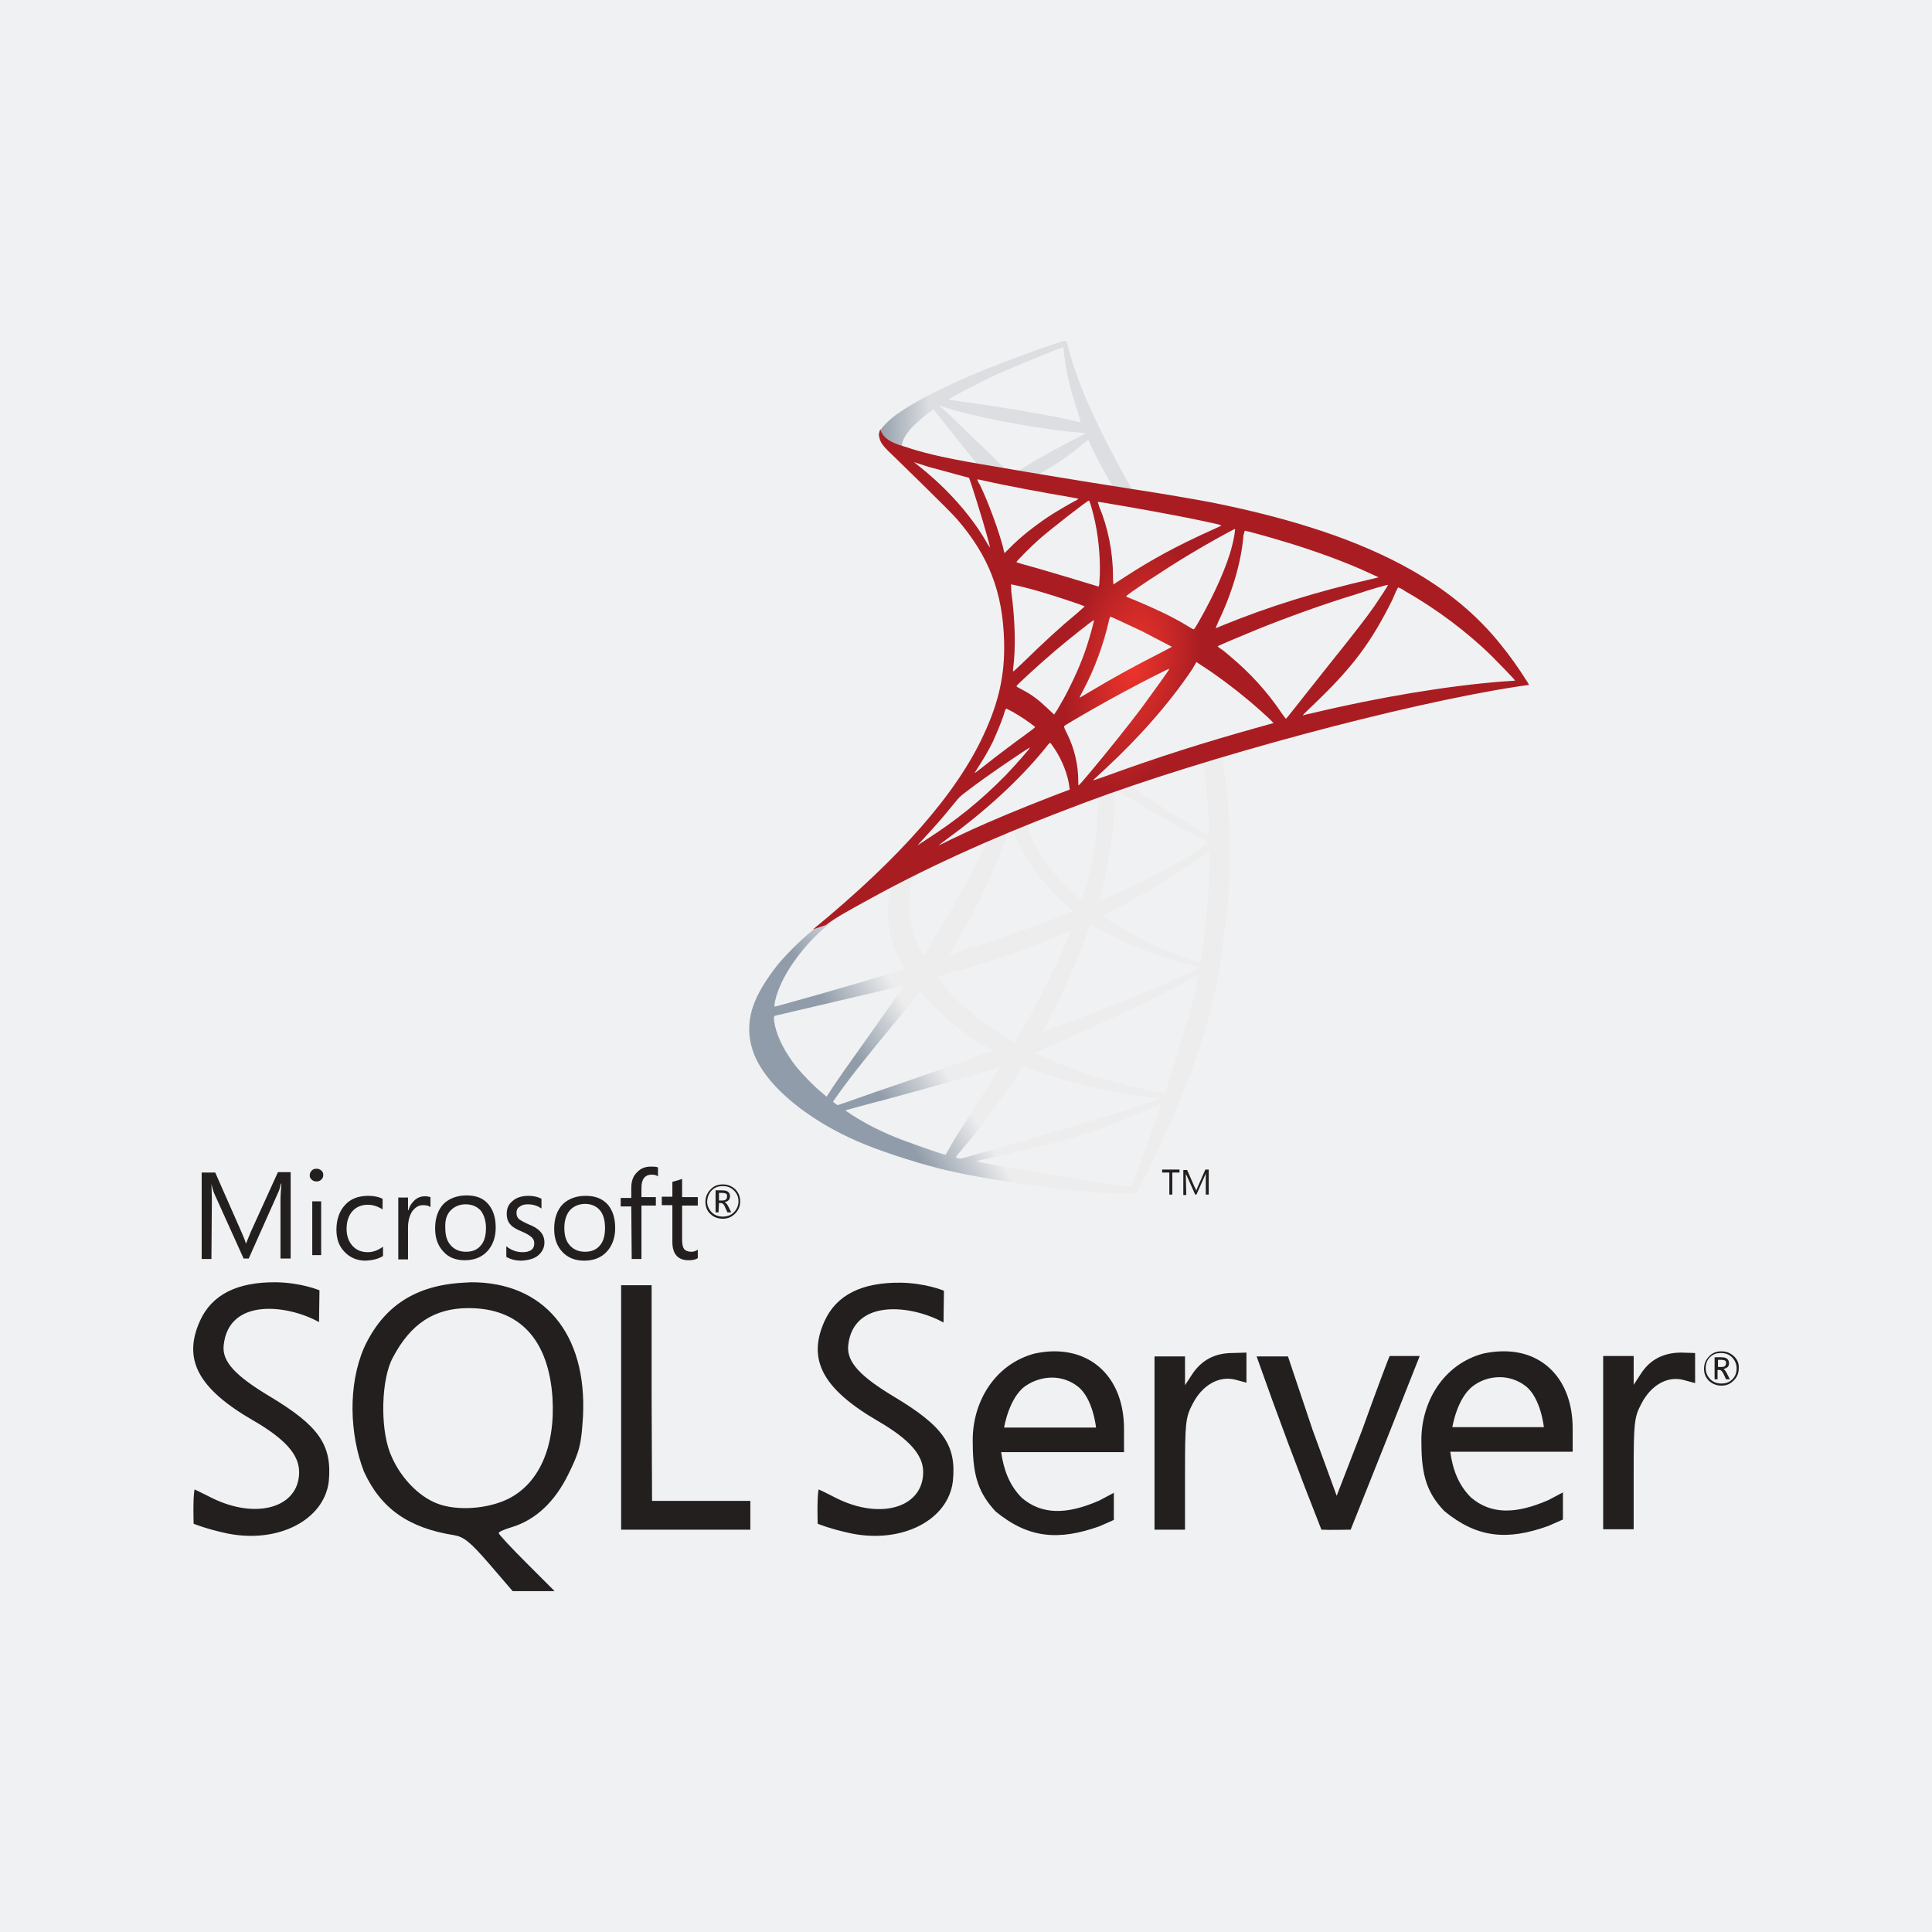 <?xml version="1.0" encoding="utf-8"?>
<!-- Generator: Adobe Illustrator 17.0.0, SVG Export Plug-In . SVG Version: 6.00 Build 0)  -->
<!DOCTYPE svg PUBLIC "-//W3C//DTD SVG 1.1//EN" "http://www.w3.org/Graphics/SVG/1.1/DTD/svg11.dtd">
<svg version="1.1" id="Layer_1" xmlns="http://www.w3.org/2000/svg" xmlns:xlink="http://www.w3.org/1999/xlink" x="0px" y="0px"
	 width="500px" height="500px" viewBox="0 0 500 500" enable-background="new 0 0 500 500" xml:space="preserve">
<rect fill="#F0F1F3" width="500" height="500"/>
<g>
	
		<linearGradient id="SVGID_1_" gradientUnits="userSpaceOnUse" x1="76.733" y1="423.189" x2="76.762" y2="423.189" gradientTransform="matrix(539.015 -318.493 318.493 539.015 -175915.516 -203379.203)">
		<stop  offset="0" style="stop-color:#909CA9"/>
		<stop  offset="1" style="stop-color:#EDEDEE"/>
	</linearGradient>
	<path fill="url(#SVGID_1_)" d="M321.264,191.177l-44.187,14.473l-38.485,16.995l-10.745,2.851
		c-2.741,2.631-5.592,5.263-8.772,7.894c-3.399,2.96-6.579,5.592-8.991,7.565c-2.741,2.193-6.688,6.14-8.772,8.662
		c-3.07,3.838-5.482,7.894-6.469,10.964c-1.864,5.592-0.987,11.293,2.631,16.556c4.495,6.688,13.596,13.486,24.122,18.091
		c5.373,2.412,14.473,5.373,21.271,7.127c11.293,2.851,33.222,6.03,45.283,6.469c2.412,0.11,5.702,0.11,5.811,0
		c0.219-0.219,2.193-3.728,4.276-8.223c7.456-15.131,12.719-29.385,15.679-41.446c1.754-7.346,3.07-17.105,4.057-28.727
		c0.219-3.289,0.329-14.144,0.11-17.762c-0.329-6.03-0.877-10.855-1.645-15.679c-0.11-0.658-0.219-1.316-0.11-1.316
		c0.11-0.11,0.548-0.219,6.03-1.754L321.264,191.177z M311.176,197.098c0.439,0,1.425,10.307,1.754,16.776
		c0.11,1.316,0,2.303,0,2.303c-0.219,0-5.592-3.18-9.539-5.592c-3.289-2.083-9.649-6.359-10.636-7.127
		c-0.329-0.219-0.329-0.219,2.412-1.206C299.773,200.606,310.738,197.098,311.176,197.098z M288.59,204.553
		c0.329,0,1.096,0.439,2.96,1.535c6.908,4.276,16.227,9.539,20.284,11.293c1.206,0.548,1.316,0.329-1.425,2.303
		c-6.03,4.166-13.706,8.223-22.916,12.28c-1.645,0.768-2.96,1.316-3.07,1.316c-0.11,0,0.11-0.877,0.439-1.864
		c2.193-8.333,3.509-16.776,3.618-23.464C288.261,204.553,288.261,204.553,288.59,204.553L288.59,204.553z M283.984,206.308
		c0.219,0.219,0.11,7.675-0.219,9.758c-0.548,4.824-1.535,9.429-3.07,14.583c-0.329,1.206-0.658,2.303-0.768,2.303
		c-0.11,0.219-4.715-4.276-6.25-6.03c-2.631-2.96-4.605-6.03-6.14-8.991c-0.768-1.535-1.974-4.495-1.864-4.495
		C266.222,212.996,283.875,206.198,283.984,206.308L283.984,206.308z M262.165,214.86c0.219,0.11,0.439,0.658,0.548,1.206
		c1.096,2.96,3.509,7.237,5.592,9.868c2.303,2.96,5.263,6.25,7.675,8.333c0.768,0.658,1.535,1.316,1.645,1.425
		c0.219,0.219,0.219,0.219-5.153,2.193c-6.359,2.412-13.157,4.824-21.052,7.346c-1.864,0.658-3.728,1.206-5.592,1.864
		c-0.329,0.11-0.219-0.11,0.658-1.425c3.947-6.14,9.868-18.091,13.157-26.644c0.548-1.425,1.096-2.96,1.206-3.289
		c0.11-0.439,0.329-0.658,0.768-0.877C261.836,214.97,262.056,214.86,262.165,214.86L262.165,214.86z M255.477,217.601
		c0.11,0.11-1.645,3.618-3.289,6.908c-3.289,6.359-6.798,12.499-11.513,20.065c-0.768,1.316-1.535,2.522-1.645,2.631
		c-0.219,0.219-0.219,0.219-0.768-0.877c-1.096-2.193-2.083-5.153-2.522-7.785c-0.548-2.631-0.439-7.127,0.219-9.978
		c0.439-2.083,0.439-2.083,1.425-2.522C241.442,223.96,255.258,217.491,255.477,217.601L255.477,217.601z M313.04,220.013v1.425
		c0,7.456-0.768,17.653-1.974,25.109c-0.219,1.316-0.329,2.412-0.439,2.412c0,0-0.987-0.219-2.083-0.548
		c-5.044-1.535-10.416-3.838-15.35-6.579c-3.289-1.754-8.004-4.715-7.785-4.824c0,0,1.425-0.768,3.07-1.645
		c6.579-3.399,12.828-7.127,18.311-10.745c2.083-1.316,5.153-3.618,5.811-4.166L313.04,220.013z M230.259,229.881
		c0.11,0,0.11,0.219-0.11,1.425c-0.11,0.877-0.329,2.522-0.329,3.618c-0.219,4.824,0.548,8.443,2.96,13.377
		c0.658,1.316,1.206,2.522,1.206,2.522c-0.219,0.219-22.367,6.688-29.275,8.552c-2.083,0.548-3.838,1.096-4.057,1.096
		c-0.219,0.11-0.219,0-0.219-0.548c0.768-4.934,4.495-11.293,9.758-16.776c3.509-3.618,6.25-5.701,10.964-8.443
		C224.557,232.951,229.711,229.991,230.259,229.881C230.149,229.881,230.149,229.881,230.259,229.881L230.259,229.881z
		 M282.34,239.201c0,0,0.877,0.439,1.754,0.987c7.127,4.166,17.105,8.004,25.547,9.978l0.768,0.219l-1.096,0.548
		c-4.495,2.522-19.078,8.552-33.99,14.144c-2.193,0.768-4.276,1.645-4.715,1.754c-0.439,0.219-0.768,0.219-0.768,0.219
		s0.548-1.206,1.316-2.631c4.166-7.785,8.333-17.324,10.526-23.902C282.121,239.749,282.34,239.201,282.34,239.201L282.34,239.201z
		 M277.077,240.955c0,0-0.219,0.768-0.548,1.535c-2.96,7.017-6.688,14.692-11.622,23.354c-1.206,2.193-2.303,3.947-2.303,3.947
		s-0.987-0.548-2.193-1.316c-7.127-4.386-13.377-9.649-17.433-14.912l-0.548-0.768l3.07-0.877
		c10.855-2.96,20.175-6.14,29.385-10.087C275.871,241.394,276.967,240.955,277.077,240.955L277.077,240.955z M310.08,252.468
		c0,0.768-1.645,7.675-3.07,12.609c-1.206,4.166-2.193,7.456-4.057,13.267c-0.768,2.522-1.535,4.605-1.535,4.605
		s-0.219,0-0.439-0.11c-9.868-1.754-18.859-4.276-27.192-7.675c-2.303-0.987-5.702-2.412-5.921-2.631
		c-0.11-0.11,1.974-0.987,4.495-2.083c15.241-6.688,30.92-14.144,36.402-17.433C309.422,252.687,309.97,252.468,310.08,252.468
		L310.08,252.468z M233.877,255.099c0.11,0.11-4.166,6.14-10.087,14.473c-2.083,2.96-4.495,6.359-5.373,7.565
		c-0.877,1.316-2.303,3.289-3.07,4.495l-1.425,2.193l-1.535-1.316c-1.754-1.425-4.824-4.605-6.25-6.359
		c-2.851-3.618-4.824-7.346-5.592-10.745c-0.329-1.645-0.329-2.412,0-2.522c0.548-0.11,9.429-2.193,17.762-4.166
		c4.605-1.096,9.978-2.303,11.951-2.851C232.232,255.428,233.767,255.1,233.877,255.099L233.877,255.099z M238.153,256.744
		l1.096,1.206c4.824,5.373,9.758,9.32,15.679,12.828c1.096,0.548,1.864,1.096,1.754,1.206c-0.219,0.219-20.613,7.456-30.152,10.635
		c-5.263,1.864-9.649,3.399-9.758,3.399l-0.658-0.439l-0.548-0.439l0.987-1.425c3.18-4.495,7.127-9.539,15.679-19.846
		L238.153,256.744z M264.797,275.822c0,0,1.535,0.548,3.289,1.206c4.386,1.645,7.785,2.631,12.39,3.838
		c5.702,1.425,13.925,2.851,18.749,3.289c0.768,0.11,1.096,0.11,0.987,0.219c-0.219,0.11-5.153,1.754-8.772,2.96
		c-5.702,1.754-23.245,7.017-37.608,11.074c-2.631,0.768-4.934,1.425-5.044,1.425c-0.329,0.11-1.425-0.219-1.425-0.329
		s0.768-1.096,1.754-2.193c4.824-5.702,9.539-12.171,13.596-18.201C263.81,277.138,264.797,275.822,264.797,275.822L264.797,275.822
		z M258.876,275.932c0,0-2.303,3.838-6.469,10.416c-1.754,2.741-3.728,5.921-4.495,7.017c-0.658,1.096-1.645,2.741-2.193,3.728
		l-0.987,1.754l-0.548-0.11c-1.206-0.329-9.649-3.289-11.842-4.166c-2.741-1.096-5.592-2.412-7.785-3.618
		c-2.631-1.425-6.03-3.618-5.702-3.618c0.11,0,4.605-1.316,10.197-2.741c14.583-3.947,22.696-6.25,28.069-8.004
		C257.999,276.151,258.876,275.932,258.876,275.932L258.876,275.932z M300.431,285.69c0.219,0.329-5.263,15.35-7.237,20.065
		c-0.439,1.096-0.548,1.316-0.877,1.316c-0.548,0-8.443-1.096-13.157-1.864c-8.333-1.316-22.258-3.728-25.766-4.495l-0.768-0.219
		l4.934-1.096c10.745-2.412,15.789-3.728,21.052-5.263c6.579-1.974,13.048-4.495,19.626-7.565
		C299.335,286.129,300.212,285.69,300.431,285.69z"/>
	
		<linearGradient id="SVGID_2_" gradientUnits="userSpaceOnUse" x1="74.821" y1="435.393" x2="74.851" y2="435.393" gradientTransform="matrix(433.704 0 0 433.704 -32222.648 -188722.641)">
		<stop  offset="0" style="stop-color:#939FAB"/>
		<stop  offset="1" style="stop-color:#DCDEE1"/>
	</linearGradient>
	<path fill="url(#SVGID_2_)" d="M275.652,88.221c-0.768-0.11-12.609,4.166-20.284,7.237c-10.307,4.166-18.311,8.223-23.245,11.732
		c-1.864,1.316-4.166,3.618-4.495,4.495c-0.11,0.329-0.219,0.768-0.219,1.096l4.495,4.276l10.635,3.399l25.328,4.495l28.946,4.934
		l0.329-2.522h-0.219l-3.838-0.548l-0.768-1.316c-3.947-6.908-8.333-15.569-10.855-21.381c-1.974-4.495-3.838-9.758-4.824-13.486
		C276.09,88.33,275.98,88.221,275.652,88.221L275.652,88.221z M275.103,89.865c0.11,0,0.219,0.987,0.329,2.083
		c0.548,4.715,1.645,9.21,3.289,14.034c1.206,3.728,1.206,3.509-0.219,3.07c-3.399-0.987-18.64-3.618-29.714-5.153
		c-1.754-0.219-3.289-0.439-3.289-0.548c-0.11-0.11,8.004-4.386,11.513-6.03C261.617,95.238,274.226,90.085,275.103,89.865
		L275.103,89.865z M242.868,104.887l1.316,0.439c7.127,2.412,24.889,5.811,34.757,6.579c1.096,0.11,2.083,0.219,2.083,0.219
		s-0.877,0.548-2.083,1.096c-4.715,2.412-9.978,5.263-13.596,7.565c-1.096,0.658-2.083,1.206-2.193,1.206s-0.877-0.11-1.535-0.219
		l-1.316-0.219l-3.289-3.289c-5.921-5.701-10.526-10.087-12.28-11.842L242.868,104.887z M241.552,105.874l4.715,5.921
		c2.522,3.289,5.153,6.359,5.702,7.127c0.548,0.658,0.987,1.316,0.987,1.316c-0.11,0.11-6.798-1.206-10.307-1.974
		c-3.618-0.877-5.153-1.206-7.346-1.974l-1.864-0.548v-0.439c0-2.193,2.851-5.592,7.675-8.991L241.552,105.874z M281.572,113.878
		c0.11,0,0.329,0.329,0.658,1.206c1.096,2.522,4.715,9.21,5.592,10.526c0.219,0.439,0.768,0.439-3.947-0.329
		c-11.293-1.864-14.912-2.412-14.912-2.522c0,0,0.329-0.219,0.768-0.548c3.509-1.974,7.017-4.386,10.197-7.017
		C280.695,114.535,281.353,113.987,281.572,113.878C281.463,113.878,281.572,113.878,281.572,113.878z"/>
	
		<radialGradient id="SVGID_3_" cx="80.084" cy="423.751" r="0.03" gradientTransform="matrix(-552.962 -83.061 167.988 -1105.923 -26609.744 475456.25)" gradientUnits="userSpaceOnUse">
		<stop  offset="0" style="stop-color:#EE352C"/>
		<stop  offset="1" style="stop-color:#A91D22"/>
	</radialGradient>
	<path fill="url(#SVGID_3_)" d="M227.847,111.136c0,0-0.768,1.206,0,2.96c0.439,1.096,1.754,2.412,3.18,3.728
		c0,0,14.912,14.473,16.666,16.556c8.223,9.539,11.842,18.859,12.171,31.687c0.219,8.333-1.316,15.57-5.263,24.012
		c-6.908,15.131-21.6,31.907-44.187,50.436l3.289-1.096c2.083-1.645,5.044-3.289,11.842-7.017
		c15.789-8.662,33.442-16.556,55.151-24.67c31.249-11.732,82.672-25.547,111.947-30.043l3.07-0.439l-0.439-0.768
		c-2.631-4.166-4.495-6.688-6.688-9.429c-6.359-8.004-14.144-14.363-23.683-19.736c-13.048-7.346-30.043-13.048-51.533-17.324
		c-4.057-0.768-12.938-2.303-20.175-3.399c-15.35-2.412-25.218-4.057-36.073-5.921c-3.947-0.658-9.758-1.645-13.596-2.522
		c-1.974-0.439-5.811-1.316-8.881-2.412C232.013,114.974,228.614,113.987,227.847,111.136L227.847,111.136z M236.508,119.579
		c0,0,0.548,0.219,1.316,0.439c1.316,0.439,2.96,0.987,4.824,1.425c1.425,0.439,2.96,0.768,4.386,1.206
		c1.974,0.548,3.728,0.987,3.728,0.987c0.219,0.219,3.618,11.074,4.715,15.131c0.439,1.535,0.768,2.96,0.768,2.96
		s-0.439-0.548-0.877-1.316c-3.947-6.908-10.087-13.815-17.214-19.517C237.166,120.127,236.508,119.579,236.508,119.579
		L236.508,119.579z M252.955,124.074c0.219,0,0.877,0.11,1.754,0.329c5.702,1.316,15.898,3.18,22.367,4.276
		c1.096,0.219,1.974,0.329,1.974,0.439s-0.439,0.329-0.877,0.548c-1.096,0.548-5.592,3.18-7.017,4.166
		c-3.728,2.522-7.017,5.153-9.429,7.565l-1.754,1.754c0,0-0.219-0.548-0.329-1.316c-1.206-4.605-3.728-11.513-6.03-16.337
		C253.174,124.842,252.846,124.074,252.955,124.074C252.846,124.074,252.846,124.074,252.955,124.074L252.955,124.074z
		 M281.792,129.557c0.219,0.11,0.548,1.206,1.206,3.728c1.206,4.824,1.754,10.307,1.645,15.35c-0.11,1.425-0.11,2.741-0.219,2.851
		l-0.11,0.329l-1.754-0.548c-3.618-1.096-9.429-2.851-14.363-4.276c-2.851-0.768-5.153-1.425-5.153-1.535
		c0-0.219,4.166-4.386,5.921-5.921C272.362,136.574,281.572,129.447,281.792,129.557L281.792,129.557z M284.094,129.886
		c0.11-0.11,13.815,2.303,20.065,3.509c4.605,0.877,11.403,2.303,11.842,2.522c0.219,0.11-0.548,0.439-2.741,1.425
		c-8.772,3.947-15.35,7.565-21.929,11.842c-1.754,1.096-3.18,2.083-3.18,2.083s-0.11-0.987-0.11-2.083
		c0-6.359-1.316-12.719-3.618-18.201C284.313,130.434,284.094,129.995,284.094,129.886z M319.619,136.903
		c0.11,0.11-0.329,2.851-0.768,4.386c-1.206,4.934-4.495,12.39-8.443,19.297c-0.658,1.206-1.316,2.193-1.425,2.303
		c-0.11,0-0.987-0.439-1.974-1.096c-3.838-2.303-8.333-4.386-13.048-6.359c-1.316-0.548-2.522-0.987-2.522-1.096
		c-0.219-0.219,10.526-7.346,16.227-10.745C312.163,140.85,319.509,136.793,319.619,136.903z M322.141,137.341
		c0.329,0,6.359,1.645,9.539,2.631c7.894,2.303,16.885,5.592,22.696,8.333l2.412,1.096l-1.754,0.439
		c-14.363,3.289-26.644,7.127-38.485,11.951c-0.987,0.439-1.864,0.768-1.864,0.768c-0.11,0,0.219-0.768,0.658-1.754
		c3.618-7.565,5.921-15.46,6.469-22.258C322.031,137.89,322.141,137.341,322.141,137.341L322.141,137.341z M261.617,151.266
		c0.11-0.11,4.715,0.987,7.237,1.754c3.838,1.096,11.842,3.728,11.842,3.947c0,0-0.877,0.768-1.974,1.754
		c-4.386,3.618-8.552,7.456-13.596,12.39c-1.535,1.425-2.741,2.631-2.851,2.631s-0.11-0.219-0.11-0.439
		c0.768-5.592,0.548-12.828-0.439-20.175C261.727,152.034,261.617,151.266,261.617,151.266L261.617,151.266z M359.201,151.376
		c0.11,0.11-2.193,3.509-3.509,5.482c-1.974,2.851-4.934,6.688-11.622,15.021c-3.509,4.386-7.456,9.429-8.772,11.074
		c-1.316,1.645-2.412,3.07-2.522,3.07c0,0-0.439-0.548-0.987-1.316c-3.728-5.592-8.223-10.526-13.486-14.912
		c-0.987-0.877-2.083-1.754-2.522-1.974c-0.329-0.219-0.658-0.548-0.658-0.548c0-0.11,5.702-2.522,9.978-4.276
		c7.565-3.07,17.872-6.798,25.547-9.1C354.815,152.472,359.201,151.266,359.201,151.376z M361.832,152.034
		c0.11,0,0.987,0.329,1.864,0.987c8.114,4.605,16.118,10.635,22.367,16.776c1.754,1.754,6.14,6.25,6.03,6.359
		c0,0-1.535,0.11-3.289,0.219c-14.034,1.096-32.016,4.057-49.34,8.223c-1.206,0.219-2.193,0.548-2.303,0.548
		s1.206-1.316,2.851-2.851c10.197-9.758,14.802-16.008,20.284-26.973C361.065,153.459,361.722,152.143,361.832,152.034
		C361.722,152.034,361.722,152.034,361.832,152.034L361.832,152.034z M287.383,159.599c0.439,0.11,4.824,2.193,8.114,3.728
		c2.96,1.535,7.565,3.947,7.785,4.057c0,0-1.535,0.877-3.509,1.864c-6.25,3.18-11.622,6.14-17.324,9.539
		c-1.645,0.987-2.96,1.754-2.96,1.754c-0.11,0-0.11-0.11,0.768-1.754c2.96-5.482,5.373-12.061,6.798-18.42
		C287.164,159.928,287.274,159.599,287.383,159.599L287.383,159.599z M283.107,160.476c0.11,0.11-0.987,4.166-1.754,6.469
		c-1.316,4.276-3.728,9.539-5.921,13.596c-0.548,0.987-1.316,2.303-1.754,3.07l-0.877,1.316l-1.864-1.754
		c-2.193-2.083-3.947-3.399-6.25-4.605c-0.877-0.439-1.645-0.877-1.645-0.987c0-0.219,5.702-5.482,10.087-9.21
		C276.309,165.63,282.998,160.367,283.107,160.476z M309.641,171.331l1.645,1.096c3.728,2.412,8.114,5.702,11.513,8.552
		c1.864,1.535,5.592,4.824,6.359,5.702l0.439,0.439l-2.741,0.768c-15.35,4.276-27.082,8.004-40.897,13.048
		c-1.535,0.548-2.851,0.987-2.96,0.987c-0.219,0-0.329,0.219,3.07-2.96c8.772-8.114,16.666-17.105,22.477-25.766L309.641,171.331z
		 M302.624,173.086c0.11,0.11-4.495,6.469-7.237,10.197c-3.289,4.386-9.1,11.622-13.048,16.337c-1.645,1.974-3.07,3.618-3.18,3.618
		s-0.11-0.439-0.11-1.206c0-4.057-0.987-8.333-2.851-12.061c-0.768-1.535-0.877-1.864-0.768-2.083
		c0.658-0.548,10.307-6.14,16.556-9.429C296.045,176.265,302.514,172.976,302.624,173.086z M260.411,183.392
		c0.11,0,0.877,0.439,1.754,0.877c2.083,1.206,4.057,2.522,5.702,3.838c0.11,0.11-0.768,0.768-1.974,1.645
		c-3.18,2.303-8.004,5.921-10.745,8.114c-2.96,2.303-3.07,2.412-2.741,1.864c2.193-3.399,3.289-5.263,4.495-7.675
		c0.987-2.193,2.083-4.715,2.851-7.017C259.972,184.16,260.301,183.392,260.411,183.392L260.411,183.392z M271.704,192.273
		c0.219,0,0.329,0.219,1.316,1.645c1.864,2.851,3.399,6.688,3.728,9.758l0.11,0.658l-4.605,1.754
		c-8.223,3.18-15.789,6.359-20.832,8.662c-1.425,0.658-3.947,1.864-5.592,2.631c-1.645,0.877-2.96,1.425-2.96,1.425
		s0.987-0.768,2.303-1.754c9.978-7.237,18.64-15.241,25.109-23.135C270.937,193.041,271.595,192.273,271.704,192.273
		L271.704,192.273z M266.551,193.479c0.11,0.11-3.728,4.495-6.25,7.127c-6.469,6.579-12.828,11.732-20.723,16.776
		c-0.987,0.658-1.864,1.206-1.974,1.316c-0.219,0.11,0.11-0.219,3.509-3.947c2.193-2.412,3.838-4.386,5.811-6.798
		c1.316-1.645,1.535-1.864,3.289-3.18C255.038,201.045,266.332,193.37,266.551,193.479z"/>
	<path fill="#231F1F" d="M121.821,331.851c-0.658,0-1.206,0.11-1.864,0.11c-12.499,0.658-20.832,6.14-25.766,16.885
		c-4.166,9.649-3.728,22.367,0,32.016c4.386,9.539,11.513,14.583,23.354,16.447c2.522,0.439,4.166,1.754,9.1,7.456l6.03,7.017
		h10.855l-7.237-7.237c-3.947-3.947-7.237-7.456-7.237-7.785s1.535-0.987,3.399-1.535c6.14-1.864,11.184-6.579,14.692-13.815
		c2.851-5.811,3.289-7.565,3.728-14.802C151.973,345.117,140.679,331.741,121.821,331.851L121.821,331.851z M131.36,387.988
		c-5.263,2.522-12.938,3.07-17.982,1.206c-5.153-1.864-10.197-7.237-12.499-13.377c-2.522-6.688-2.193-18.968,0.768-24.451
		c4.605-8.772,10.745-12.828,19.626-12.828c13.157,0,20.723,8.114,21.71,23.245C143.749,374.502,139.473,384.041,131.36,387.988
		L131.36,387.988z M318.961,350.161c-4.605,0-8.004,1.864-10.416,5.482l-1.864,2.851v-7.456h-7.894v44.845h7.894v-14.363
		c0-13.157,0.11-14.692,1.974-18.201c2.522-4.934,6.908-7.346,11.074-6.25l2.851,0.768v-7.785L318.961,350.161z M272.691,349.723
		c-1.535,0-3.18,0.219-4.824,0.548c-10.526,2.741-16.447,12.828-16.118,23.245c0,8.662,1.645,13.048,5.921,17.653
		c8.552,7.017,16.337,7.565,26.863,3.838c1.754-0.768,3.728-1.645,3.728-1.645v-7.017l-3.728,1.974
		c-8.443,3.728-14.912,3.728-20.065-0.658c-3.289-3.289-4.715-7.346-5.373-11.842h31.797v-6.03
		C290.892,357.398,283.436,349.613,272.691,349.723L272.691,349.723z M259.863,369.459c0,0,1.206-7.675,5.482-10.745
		c2.083-1.425,4.495-2.193,6.908-2.193c2.412,0,4.715,0.768,6.688,2.303c3.947,3.07,4.715,10.635,4.715,10.635L259.863,369.459z
		 M69.739,361.345c-8.552-5.153-12.39-8.881-11.842-13.267c1.316-12.171,16.337-10.526,24.67-5.921l0.11-8.223
		c0,0-4.605-1.974-11.184-2.083c-10.087-0.11-16.666,3.18-19.736,9.978c-4.495,9.978-0.548,17.543,13.925,25.876
		c8.114,4.715,11.732,8.772,11.732,13.267c0,9.21-11.074,12.39-22.587,6.688c-2.412-1.206-4.386-2.193-4.495-2.193
		c-0.439,2.631-0.219,8.881-0.219,8.881s3.509,1.425,8.772,2.522c13.157,2.631,24.999-3.509,26.205-13.486
		C85.967,373.954,82.568,369.02,69.739,361.345L69.739,361.345z M388.805,349.723c-1.535,0-3.18,0.219-4.824,0.548
		c-10.526,2.741-16.447,12.828-16.118,23.245c0,8.662,1.645,13.048,5.921,17.543c8.552,7.017,16.337,7.675,26.973,3.838
		c1.754-0.768,3.728-1.645,3.728-1.645v-7.017l-3.728,1.974c-8.552,3.728-14.912,3.728-20.065-0.658
		c-3.289-3.289-4.715-7.237-5.373-11.842h31.687v-6.03C407.005,357.288,399.55,349.503,388.805,349.723z M375.867,369.349
		c0,0,1.206-7.675,5.482-10.745c2.083-1.535,4.495-2.193,6.798-2.193c2.303,0,4.715,0.768,6.688,2.303
		c3.947,3.07,4.715,10.635,4.715,10.635L375.867,369.349z M231.355,361.455c-8.552-5.153-12.28-8.881-11.842-13.267
		c1.316-12.171,16.337-10.526,24.67-5.921l0.11-8.223c0,0-4.605-1.974-11.184-2.083c-10.087-0.11-16.666,3.18-19.736,9.978
		c-4.495,9.978-0.439,17.543,13.925,25.876c8.114,4.715,11.622,8.772,11.622,13.157c0,9.21-11.074,12.499-22.587,6.688
		c-2.303-1.206-4.386-2.193-4.495-2.193c-0.439,2.631-0.219,8.881-0.219,8.881s3.509,1.425,8.772,2.522
		c13.157,2.631,24.999-3.509,26.205-13.486C247.583,374.064,244.184,369.13,231.355,361.455L231.355,361.455z M435.074,350.052
		c-4.605,0-8.114,1.864-10.416,5.482l-1.864,2.851v-7.456H414.9v44.844h7.894v-14.254c0-13.157,0.11-14.692,1.974-18.201
		c2.522-4.934,6.908-7.346,11.074-6.14l2.851,0.768v-7.785L435.074,350.052z M168.639,361.235v-28.617h-7.894v63.265h33.442v-7.456
		h-25.437L168.639,361.235z M352.512,370.116l-6.579,16.995l-6.25-17.105l-6.359-18.968h-8.114
		c5.263,14.912,10.964,30.152,16.776,44.845c2.522,0.11,5.044,0,7.565,0l8.881-22.258l8.991-22.696h-7.785
		C359.529,351.038,356.13,360.029,352.512,370.116z M187.059,315.404c1.316,0,2.303-0.439,3.18-1.316
		c0.877-0.877,1.316-1.864,1.316-3.18s-0.439-2.303-1.316-3.18c-0.877-0.768-1.864-1.206-3.18-1.206s-2.412,0.439-3.18,1.316
		c-0.877,0.877-1.316,1.974-1.316,3.18c0,1.316,0.439,2.412,1.316,3.18C184.647,314.965,185.743,315.404,187.059,315.404z
		 M184.208,308.058c0.768-0.768,1.645-1.096,2.851-1.096c1.096,0,2.083,0.329,2.851,1.096c0.768,0.768,1.206,1.645,1.206,2.851
		c0,1.096-0.439,2.083-1.206,2.851c-0.768,0.768-1.754,1.096-2.851,1.096c-1.096,0-2.083-0.329-2.851-1.096
		c-0.768-0.768-1.206-1.754-1.206-2.851C183.112,309.812,183.441,308.825,184.208,308.058z M186.072,311.347h0.548
		c0.329,0,0.768,0.329,0.987,0.987l0.658,1.425h0.987l-0.768-1.535c-0.329-0.658-0.658-0.987-0.987-1.096
		c0.439-0.11,0.768-0.219,1.096-0.548c0.219-0.219,0.329-0.658,0.329-0.987c0-0.439-0.11-0.768-0.439-1.096
		s-0.877-0.439-1.645-0.439h-1.645v5.702h0.768L186.072,311.347z M186.072,308.716h0.768c0.548,0,0.877,0.11,1.096,0.219
		s0.219,0.329,0.219,0.768c0,0.658-0.439,0.987-1.206,0.987h-0.877L186.072,308.716z M54.828,310.799c0-1.974-0.11-3.509-0.11-4.386
		c0.219,0.987,0.439,1.754,0.658,2.303l7.675,16.995h1.316l7.675-17.214c0.219-0.439,0.439-1.206,0.658-2.193h0.11
		c-0.11,1.754-0.219,3.18-0.219,4.386v15.021h2.631v-22.367h-3.289l-7.127,15.679c-0.219,0.658-0.658,1.535-1.096,2.741h-0.11
		c-0.11-0.658-0.548-1.535-0.987-2.631l-6.908-15.679h-3.509v22.367h2.522L54.828,310.799z M80.813,310.908h2.303v13.925h-2.303
		V310.908z M81.91,305.755c0.439,0,0.877-0.11,1.206-0.439c0.329-0.329,0.548-0.658,0.548-1.206c0-0.439-0.11-0.877-0.548-1.206
		c-0.329-0.329-0.768-0.439-1.206-0.439c-0.439,0-0.877,0.11-1.206,0.439s-0.548,0.768-0.548,1.206c0,0.548,0.11,0.877,0.548,1.206
		C81.033,305.646,81.471,305.755,81.91,305.755z M99.124,325.053v-2.412c-1.206,0.877-2.522,1.425-3.947,1.425
		c-1.645,0-2.96-0.548-3.947-1.645c-0.987-1.096-1.535-2.522-1.535-4.386c0-1.974,0.548-3.509,1.535-4.605
		c0.987-1.096,2.412-1.645,3.947-1.645c1.316,0,2.631,0.439,3.838,1.206v-2.741c-1.096-0.548-2.303-0.768-3.728-0.768
		c-2.522,0-4.605,0.768-6.03,2.412c-1.425,1.535-2.193,3.728-2.193,6.359c0,2.303,0.658,4.276,2.083,5.702
		c1.425,1.535,3.289,2.303,5.482,2.303C96.493,326.149,97.918,325.82,99.124,325.053z M105.593,317.706
		c0-1.864,0.439-3.289,1.206-4.386c0.768-0.877,1.535-1.425,2.631-1.425c0.877,0,1.535,0.11,1.974,0.548v-2.631
		c-0.329-0.11-0.877-0.219-1.535-0.219c-0.877,0-1.754,0.329-2.412,0.877c-0.768,0.658-1.425,1.535-1.754,2.741h-0.11v-3.289h-2.522
		v16.008h2.522L105.593,317.706z M120.285,326.149c2.412,0,4.386-0.768,5.811-2.303s2.193-3.618,2.193-6.14
		c0-2.631-0.658-4.605-1.974-6.14s-3.18-2.193-5.592-2.193c-2.412,0-4.386,0.768-5.811,2.083c-1.535,1.535-2.303,3.728-2.303,6.469
		c0,2.412,0.658,4.386,2.083,5.921C116.009,325.381,117.873,326.149,120.285,326.149L120.285,326.149z M116.667,313.211
		c0.987-0.987,2.303-1.535,3.838-1.535c1.645,0,2.851,0.548,3.838,1.535c0.877,1.096,1.425,2.631,1.425,4.605
		c0,1.974-0.439,3.509-1.316,4.495c-0.877,1.096-2.193,1.645-3.838,1.645c-1.645,0-2.96-0.548-3.947-1.645s-1.425-2.522-1.425-4.495
		C115.132,315.842,115.571,314.307,116.667,313.211z M139.364,324.833c0.987-0.877,1.535-1.974,1.535-3.289
		c0-1.206-0.439-2.193-1.206-2.96c-0.658-0.658-1.535-1.206-2.96-1.754c-1.206-0.548-1.974-0.987-2.412-1.316
		c-0.439-0.439-0.658-0.877-0.658-1.645c0-0.658,0.219-1.206,0.768-1.535c0.548-0.439,1.206-0.658,2.083-0.658
		c1.425,0,2.522,0.329,3.618,1.096v-2.522c-0.987-0.548-2.193-0.768-3.399-0.768c-1.645,0-3.07,0.439-4.057,1.316
		c-1.096,0.877-1.535,1.974-1.535,3.289c0,1.206,0.329,2.193,0.987,2.851c0.548,0.658,1.535,1.206,2.851,1.754
		c1.316,0.548,2.193,1.096,2.631,1.535s0.658,0.877,0.658,1.535c0,1.535-0.987,2.303-3.07,2.303c-1.535,0-2.96-0.548-4.166-1.535
		v2.741c1.096,0.658,2.412,0.987,3.947,0.987C136.842,326.149,138.377,325.71,139.364,324.833L139.364,324.833z M151.534,309.483
		c-2.412,0-4.386,0.768-5.811,2.083c-1.535,1.535-2.303,3.728-2.303,6.469c0,2.412,0.658,4.386,2.083,5.921
		c1.425,1.535,3.289,2.303,5.701,2.303c2.412,0,4.386-0.768,5.811-2.303c1.425-1.535,2.193-3.618,2.193-6.14
		c0-2.631-0.658-4.605-1.974-6.14C155.81,310.141,153.946,309.483,151.534,309.483L151.534,309.483z M156.578,317.816
		c0,1.974-0.439,3.509-1.316,4.495c-0.877,1.096-2.193,1.645-3.838,1.645s-2.96-0.548-3.947-1.645
		c-0.987-1.096-1.425-2.522-1.425-4.495c0-2.083,0.548-3.618,1.535-4.715c0.987-0.987,2.303-1.535,3.838-1.535
		c1.535,0,2.851,0.548,3.728,1.535C156.139,314.198,156.578,315.733,156.578,317.816L156.578,317.816z M163.485,325.82h2.522
		v-13.815h3.728v-2.193h-3.728V307.4c0-2.193,0.877-3.399,2.631-3.399c0.658,0,1.206,0.11,1.645,0.439v-2.303
		c-0.439-0.219-1.096-0.219-1.864-0.219c-1.425,0-2.522,0.439-3.399,1.316c-1.096,0.987-1.645,2.303-1.645,4.166v2.631h-2.741v2.193
		h2.741L163.485,325.82z M174.011,321.434c0,3.07,1.425,4.715,4.166,4.715c0.987,0,1.754-0.11,2.412-0.548v-2.193
		c-0.439,0.329-0.987,0.548-1.645,0.548c-0.877,0-1.425-0.219-1.864-0.658c-0.329-0.439-0.548-1.206-0.548-2.303v-8.991h4.057
		v-2.193h-4.057v-4.715c-0.877,0.329-1.754,0.548-2.522,0.768v3.838h-2.741v2.193h2.741L174.011,321.434z M448.67,350.929
		c-0.877-0.768-1.864-1.206-3.18-1.206c-1.316,0-2.412,0.439-3.18,1.316c-0.877,0.877-1.316,1.974-1.316,3.18
		c0,1.316,0.439,2.303,1.316,3.18c0.877,0.768,1.974,1.206,3.18,1.206c1.316,0,2.303-0.439,3.18-1.316s1.316-1.864,1.316-3.18
		C450.096,352.793,449.548,351.696,448.67,350.929z M448.341,356.959c-0.768,0.768-1.645,1.096-2.851,1.096
		c-1.096,0-2.083-0.329-2.851-1.096c-0.768-0.768-1.206-1.754-1.206-2.851c0-1.096,0.329-2.083,1.096-2.851
		c0.768-0.768,1.645-1.096,2.851-1.096c1.096,0,2.083,0.329,2.851,1.096s1.206,1.754,1.206,2.851
		C449.438,355.205,449.109,356.192,448.341,356.959z M446.039,354.328c0.439-0.11,0.768-0.329,1.096-0.548
		c0.219-0.219,0.329-0.658,0.329-0.987c0-0.439-0.11-0.768-0.439-1.096s-0.877-0.439-1.645-0.439h-1.645v5.702h0.768v-2.412h0.548
		c0.329,0,0.658,0.329,0.987,0.987l0.658,1.425h0.987l-0.768-1.535C446.587,354.766,446.258,354.437,446.039,354.328z
		 M445.491,353.779h-0.877v-1.864h0.768c0.548,0,0.877,0.11,1.096,0.219s0.219,0.329,0.219,0.768
		C446.587,353.56,446.258,353.779,445.491,353.779L445.491,353.779z M302.624,309.154h0.768v-5.702h1.864v-0.768h-4.495v0.768h1.864
		L302.624,309.154z M306.9,304.878v-1.316c0,0.329,0.11,0.548,0.219,0.658l2.193,4.934h0.329l2.193-4.934
		c0.11-0.11,0.11-0.329,0.219-0.658v5.592h0.768v-6.469h-0.877l-1.974,4.495c0,0.11-0.219,0.439-0.329,0.877h-0.11
		c0-0.219-0.11-0.439-0.329-0.768l-1.974-4.495h-0.987v6.469h0.768L306.9,304.878z"/>
</g>
</svg>
